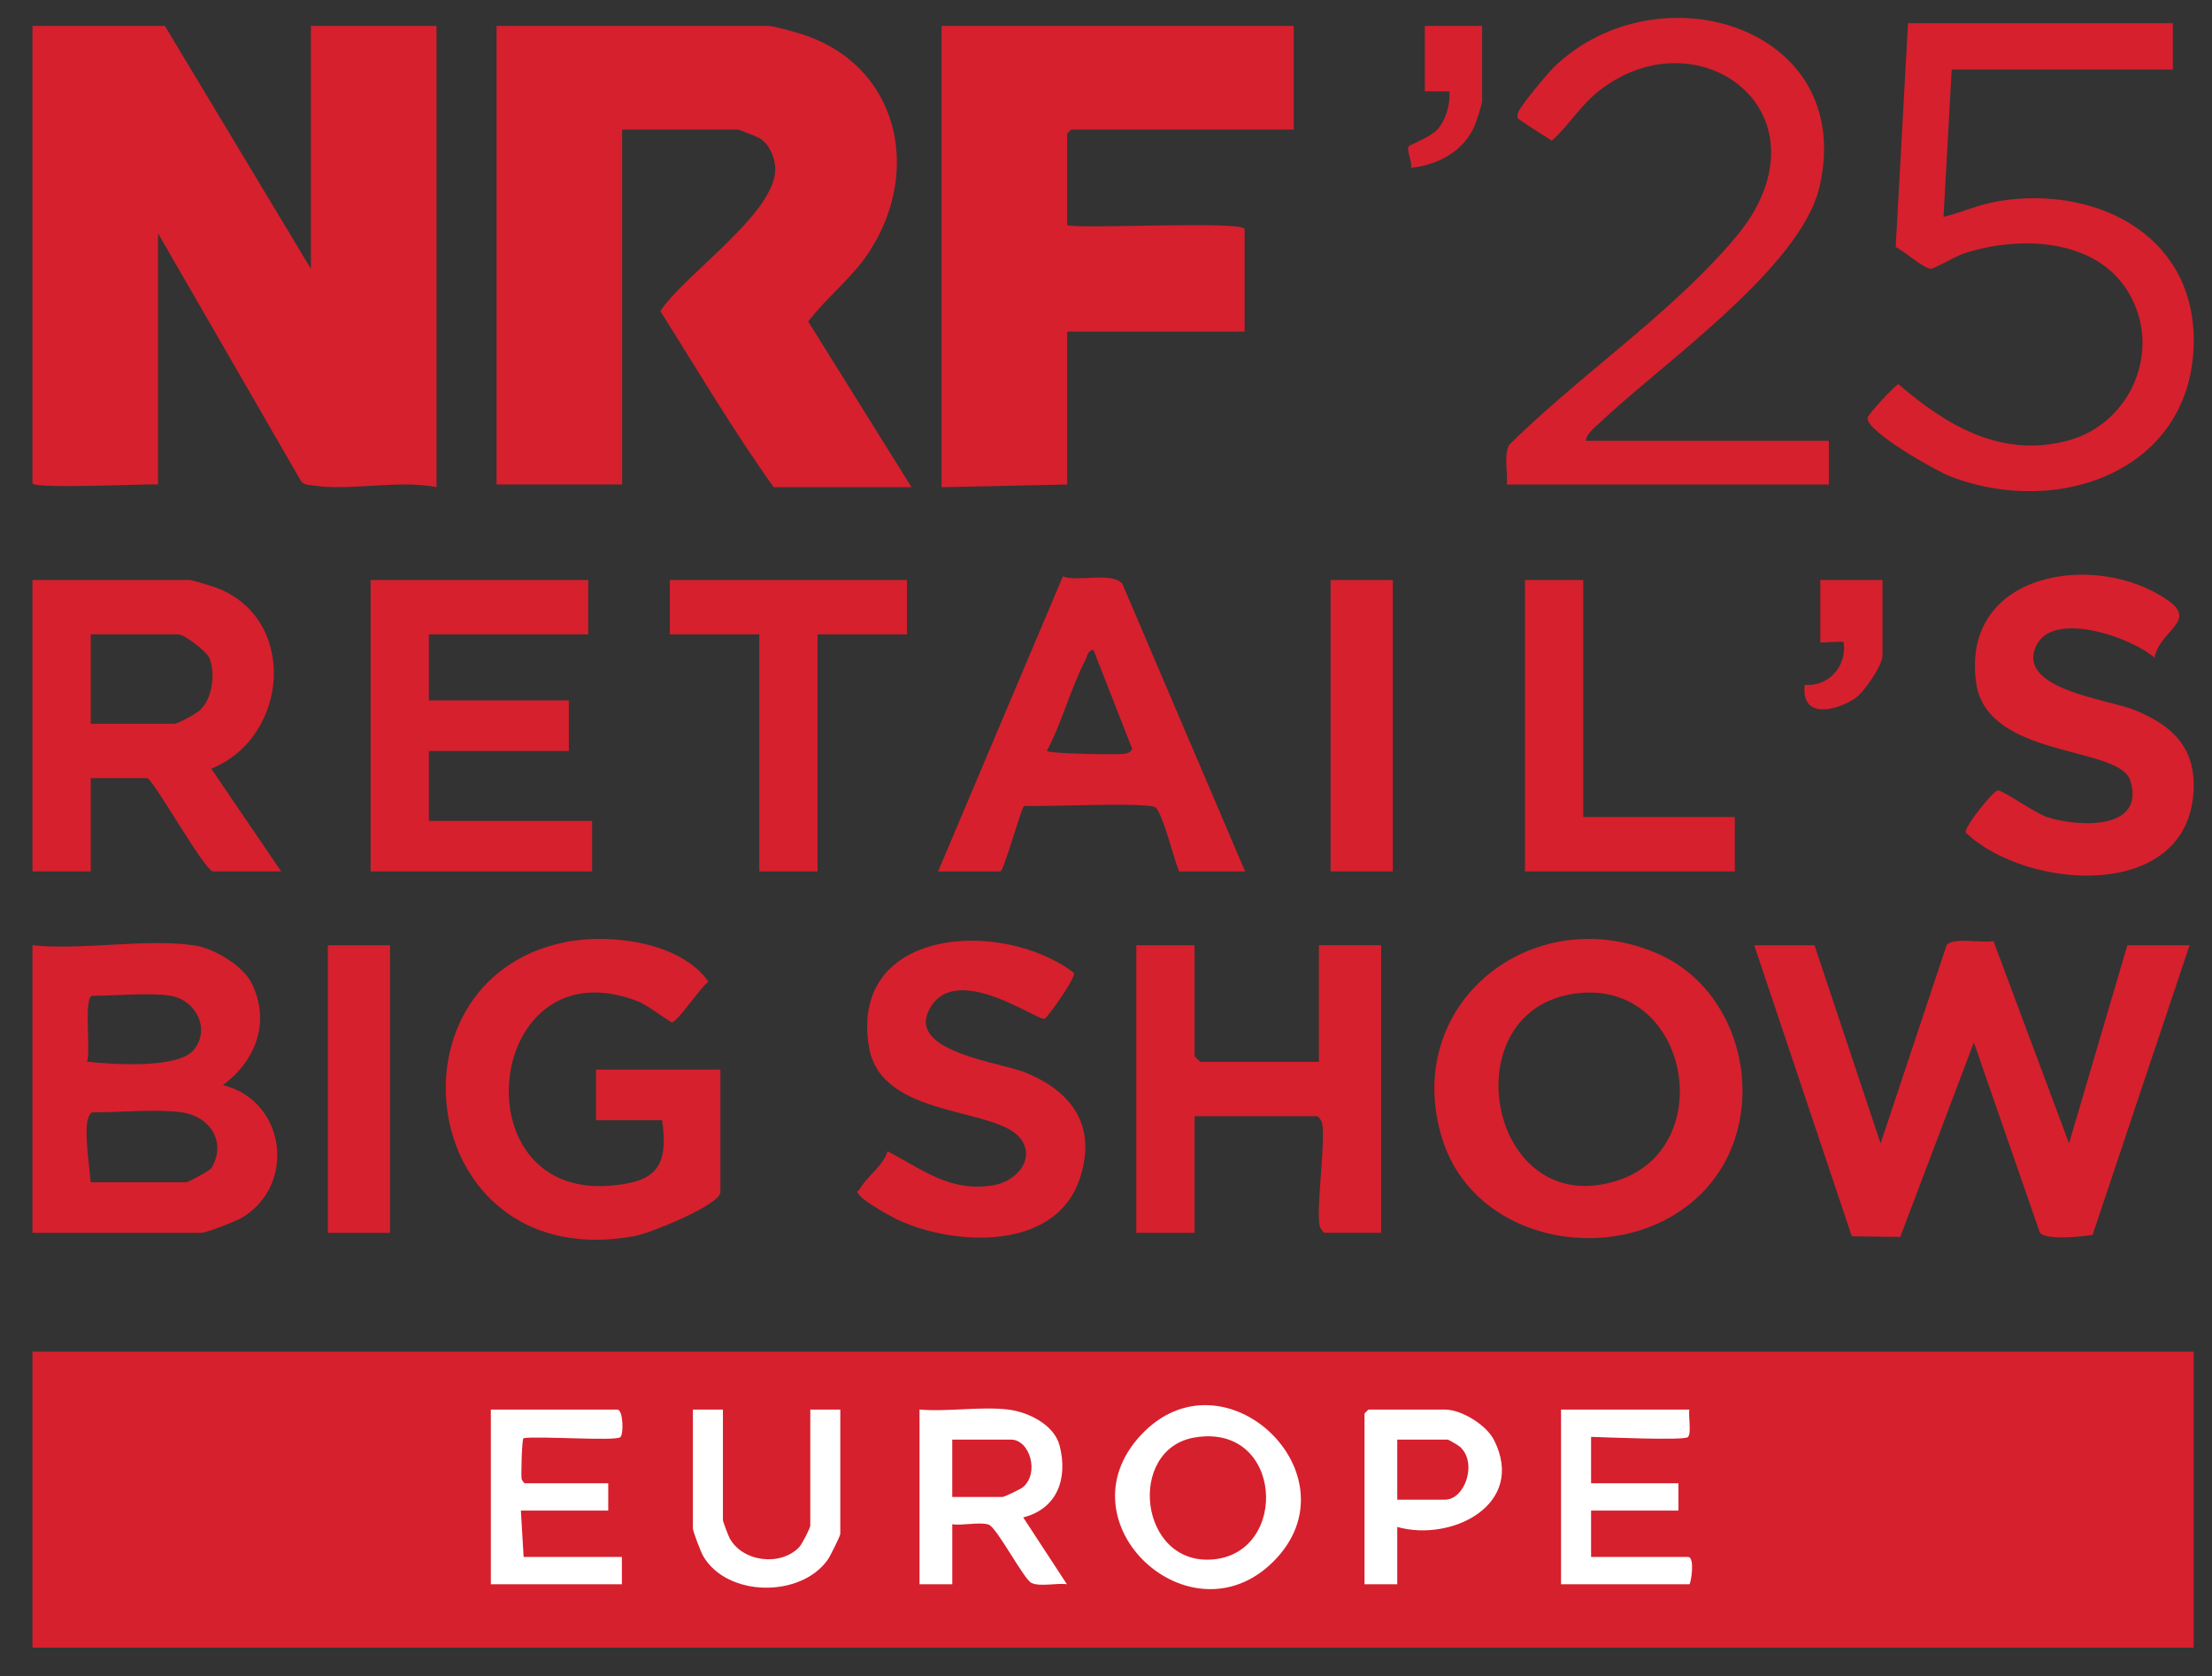 <?xml version="1.0" encoding="UTF-8"?>
<svg id="Calque_1" data-name="Calque 1" xmlns="http://www.w3.org/2000/svg" viewBox="0 0 809.82 613.6">
  <rect x="0" y="0" width="809.82" height="613.6" fill="#333333" stroke="none"/>
  <defs>
    <style>
      .cls-1 {
        fill: #d6202d;
      }

      .cls-2 {
        fill: #fff;
      }
    </style>
  </defs>
  <g>
    <polygon class="cls-1" points="216.78 300.5 157.02 300.5 157.02 274.89 208.25 274.89 208.25 256.4 157.02 256.4 157.02 232.22 215.36 232.22 215.36 212.3 135.68 212.3 135.68 318.99 216.78 318.99 216.78 300.5"/>
    <path class="cls-1" d="M714,174.37c39.93,15.53,89.46-2.44,89.12-50.28-.27-38.91-36.89-56.35-71.83-50.39-6.97,1.19-13.01,4.06-19.76,5.71l2.99-53.95h80.96V8.48h-96.95l-4.51,81.98c3.04,1.28,10.23,8,13.01,7.92,1.05-.03,9.12-4.64,11.51-5.44,19.79-6.68,48.14-6.1,60.37,13.55,13.02,20.93,1.61,48.54-21.96,54.82-24.22,6.45-44.28-5.48-61.93-20.68-.86.07-11.26,11.02-11.31,12.41-.2,5.1,24.99,19.29,30.29,21.35Z"/>
    <path class="cls-1" d="M232.81,452.38c5.04-.96,30.93-11.29,30.93-16.02v-44.81h-45.53v18.49h24.19c2.44,17.27-2.29,22.73-19.4,24.02-55.59,4.17-44.97-89.41,10.85-67.39,3.21,1.26,11.41,7.56,12.12,7.56,1.96-.01,10.61-12.96,13.4-14.88-10.22-14.63-36.48-17.84-52.89-14.38-68.28,14.38-53.02,122.54,26.34,107.42Z"/>
    <path class="cls-1" d="M81.61,397.22c12-8.88,17.41-22.92,10.69-36.99-3.27-6.86-14.12-13.18-21.36-14.2-17.66-2.5-40.78,1.86-59.05,0v105.27h61.9c1.59,0,12.46-4.19,14.52-5.39,20.4-11.91,16.4-43.05-6.69-48.68ZM33.94,364.51c8.1,0,21.18-1.2,28.46,0,9.42,1.55,14.79,12.3,8.49,19.86-5.81,6.97-30.16,5.29-39.06,4.24,1.58-3.31-1.46-24.11,2.12-24.11ZM77.41,427.54c-.65,1.08-8.5,5.26-9.33,5.26h-34.86c-.53-5.58-2.19-17.07-1.26-22.15.21-1.14.84-3.45,1.97-3.45,9.53,0,23.98-1.29,32.73,0,10.22,1.51,16.41,10.87,10.75,20.35Z"/>
    <path class="cls-1" d="M77.35,281.38c28.77-11.63,31.91-55.77,1-66.54-1.44-.5-8.17-2.54-8.84-2.54H11.88v106.69h21.34v-34.14h20.63c2.09,0,21.1,34.14,24.19,34.14h24.9l-25.6-37.61ZM73.14,260.03c-1.42,1.3-8.03,4.91-9.32,4.91h-30.59v-32.72h32.02c2.32,0,10.42,6.33,11.36,8.56,2.39,5.67,1.17,15-3.46,19.25Z"/>
    <rect class="cls-1" x="120.02" y="346.02" width="22.77" height="105.27"/>
    <path class="cls-1" d="M551.61,177.35h117.94v-15.99h-88.95c.2-2.62,3.19-4.8,4.98-6.51,22.44-21.41,73.6-56.7,80.52-86.37,13.71-58.77-58.94-80.59-97.05-44.06-2.27,2.18-12.56,14.48-13.26,16.77-.22.73-.47,1.4-.05,2.12.37.64,10.73,7.12,12.39,8.17,5.76-5.03,10.21-12.43,16.45-17.54,34.54-28.31,81.9,3.24,56.78,44.78-3.44,5.7-9.76,12.69-14.41,17.57-22.51,23.58-51.1,43.5-74.4,66.51-2.16,3.76-.39,10.18-.94,14.54Z"/>
    <path class="cls-1" d="M227.77,47.45h42.48c.42,0,7.02,2.65,7.85,3.14,3.61,2.15,5.72,7.21,5.72,11.34,0,16.3-33.49,38.72-42.07,51.95,13.61,21.59,26.71,43.79,41.49,64.46h50.47l-37.82-60.64c6.69-8.83,15.99-15.86,22.24-25.38,19.81-30.21,10.59-69.25-25.62-80.13-2.22-.67-9.58-2.72-11.27-2.72h-99.45v167.87h45.98V47.45Z"/>
    <path class="cls-1" d="M57.86,177.35v-91.93l52.47,90.92c1.21,1.21,2.84,1.15,4.38,1.39,13.31,2.08,31.48-2.2,45.1.61V9.48h-45.98v88.93L60.36,9.48H11.88v167.37c0,2.3,42.43.18,45.98.5Z"/>
    <path class="cls-1" d="M390.69,121.39h64.97v-37.47c0-3.25-60.07.03-64.97-1.5v-33.47c0-.11,1.39-1.5,1.5-1.5h81.46V9.48h-128.93v168.87l45.98-1v-55.96Z"/>
    <path class="cls-1" d="M516.63,61.44c9.7-1.05,19.19-5.99,23.17-15.3.68-1.58,2.81-8,2.81-9.18V9.48h-20.99v23.98h9c.39,4.65-1.26,10.52-4.46,14.03-2.42,2.66-10.08,5.58-10.43,6.07-.92,1.28,1.38,5.92.89,7.87Z"/>
    <polygon class="cls-1" points="277.97 318.99 299.31 318.99 299.31 232.22 332.04 232.22 332.04 212.3 245.24 212.3 245.24 232.22 277.97 232.22 277.97 318.99"/>
    <path class="cls-1" d="M679.16,255.62c3.28-2.18,10.03-12.16,10.03-15.58v-27.74h-22.77v22.76c0,.43,8.08-.47,8.54,0,1.27,8.59-5.28,16.34-14.24,15.66-1.48,12.45,11.17,9.72,18.44,4.9Z"/>
    <path class="cls-1" d="M695.68,452.8l26.96-71.21,24.18,69.7c2.26,2.72,15.28,1.47,19.28.76l35.51-106.04h-22.77l-21.36,72.54-27.67-74.06c-4.2.87-14.62-1.54-17.15,1.5l-24.17,72.59-24.19-72.56h-22.06l35.71,106.55,17.73.23Z"/>
    <polygon class="cls-1" points="635.12 299.08 579.63 299.08 579.63 212.3 558.29 212.3 558.29 318.99 635.12 318.99 635.12 299.08"/>
    <path class="cls-1" d="M749.59,299.16c-4.48-1.42-16.63-10.12-18.21-9.82-1.88.36-12.54,13.71-11.69,15.46,22.01,21.02,81,25.48,83.36-15.03.94-16.07-7.66-24.13-21.4-29.79-9.79-4.03-43.48-7.59-36.23-23.48,6.09-13.33,34.95-3.17,43.34,4.25,1.94-10.03,15.99-13.31,4.77-21.1-26.12-18.13-75.68-10.53-70.07,30.22,3.86,28.04,52.61,22.9,56.5,35.98,5.41,18.22-19.07,16.89-30.38,13.3Z"/>
    <path class="cls-1" d="M375.7,392.71c-9.22-3.82-42.67-7.51-35.82-22.47,8.78-19.18,39.67,3.39,42.53,2.71.99-.24,11.75-15.35,10.73-16.84-26.35-20.06-82.49-16.61-74.98,27.27,4.53,26.49,47.53,21.56,55.8,33.87,5.09,7.57-2.26,15.29-10.24,16.63-15.86,2.65-25.75-5.67-38.75-12.43-1.67,5.32-7.11,8.71-10.01,13.52-1.18,1.97-1.9.48-.04,2.84,1.69,2.14,11.04,7.46,13.97,8.81,20.86,9.6,57.71,11.32,66.45-15.24,6.2-18.87-2.44-31.52-19.65-38.65Z"/>
    <path class="cls-1" d="M437.34,386.56v-40.54h-21.34v105.27h21.34v-42.68h44.82c.53,0,1.47,1.45,1.73,2.13,1.82,4.77-2.44,33.64-.62,38.41.26.69,1.2,2.13,1.73,2.13h20.63v-105.27h-22.77v42.68h-43.4c-.15,0-2.13-1.98-2.13-2.13Z"/>
    <path class="cls-1" d="M607.06,349.18c-45.68-20.13-94.38,18.13-79.06,67.65,12.21,39.46,67.31,48.09,95.23,19.73,25.2-25.61,16.87-72.82-16.18-87.38ZM592.42,432.07c-48.47,15.91-62.23-65.17-13.06-68.64,39.39-2.78,49.51,56.68,13.06,68.64Z"/>
    <path class="cls-1" d="M410.93,213.79c-3.47-4.62-16.5-.64-21.81-2.79l-45.69,108h22.77c1.28,0,7.03-21.29,8.69-24.02,6.46.48,46.62-1.56,48.37.72,2.96,3.86,6.23,17.92,8.39,23.3h24.19l-44.91-105.2ZM411.72,275.94c-1.85.38-27.57.05-28.46-1.07,5.66-10.63,8.63-22.8,14.2-33.44.69-1.31.76-3.39,2.86-3.53l14.2,36.29c-.87,1.29-1.38,1.46-2.81,1.75Z"/>
    <rect class="cls-1" x="487.14" y="212.3" width="22.77" height="106.69"/>
  </g>
  <rect class="cls-1" x="11.88" y="494.79" width="791.24" height="108.36"/>
  <g id="Uxr8xE">
    <g>
      <path class="cls-2" d="M369.11,515.99c7.34.87,16.82,5.54,18.81,13.17,3.11,11.97-.79,23.14-13.32,26.31l16,24.46c-3.58-.54-9.91,1.02-12.99-.49-2.84-1.38-12.64-20.29-15.65-21.33-3.21-1.1-9.64.45-13.33-.16v21.98h-11.99v-63.95c10.29.88,22.43-1.19,32.48,0ZM348.62,547.97h18.49c.57,0,6.61-2.88,7.42-3.58,6.11-5.21,2.48-17.41-4.42-17.41h-21.49v20.98Z"/>
      <path class="cls-2" d="M466.21,571.6c-30.3,30.29-78.38-13.99-48.65-46.14,30.37-32.83,80.14,14.66,48.65,46.14ZM437.31,526.22c-24.87,4.23-20.39,46.82,6.63,44.64,28.25-2.28,25.82-50.16-6.63-44.64Z"/>
      <path class="cls-2" d="M226.18,515.99c2.02.62,2.16,9.17.9,10.12-2.03,1.52-30.66-.55-35.43.36-.62.43-.94,14.3-.67,15,.18.48.85,1.5,1.22,1.5h30.48v9.99h-31.98l1,16.99h35.98v9.99h-47.98v-63.95h46.48Z"/>
      <path class="cls-2" d="M618.48,515.99c-.44,2.19.91,8.98-.6,10.12-1.69,1.26-30.94,0-35.38-.13v16.99h31.98v9.99h-31.98v16.99h35.48c2.71,0,1.02,9.99.5,9.99h-46.98v-63.95h46.98Z"/>
      <path class="cls-2" d="M511.54,558.96v20.98h-11.99v-62.45c0-.11,1.39-1.5,1.5-1.5h27.99c6.02,0,15.13,5.65,17.89,11.09,12.04,23.7-15.51,37.48-35.38,31.88ZM511.54,548.97h17.49c7.3,0,12-13.58,5.42-19.41-.51-.45-4.16-2.58-4.42-2.58h-18.49v21.98Z"/>
      <path class="cls-2" d="M264.66,515.99v40.47c0,.53,1.95,5.65,2.44,6.56,4.75,8.82,18.68,10.41,25.47,3.36,1-1.04,4.08-6.99,4.08-7.91v-42.47h10.99v45.46c0,.79-3.72,8.23-4.56,9.43-9.87,14.07-36.83,13.79-45.62-1.23-.85-1.44-3.79-9.08-3.79-10.2v-43.47h10.99Z"/>
    </g>
  </g>
</svg>